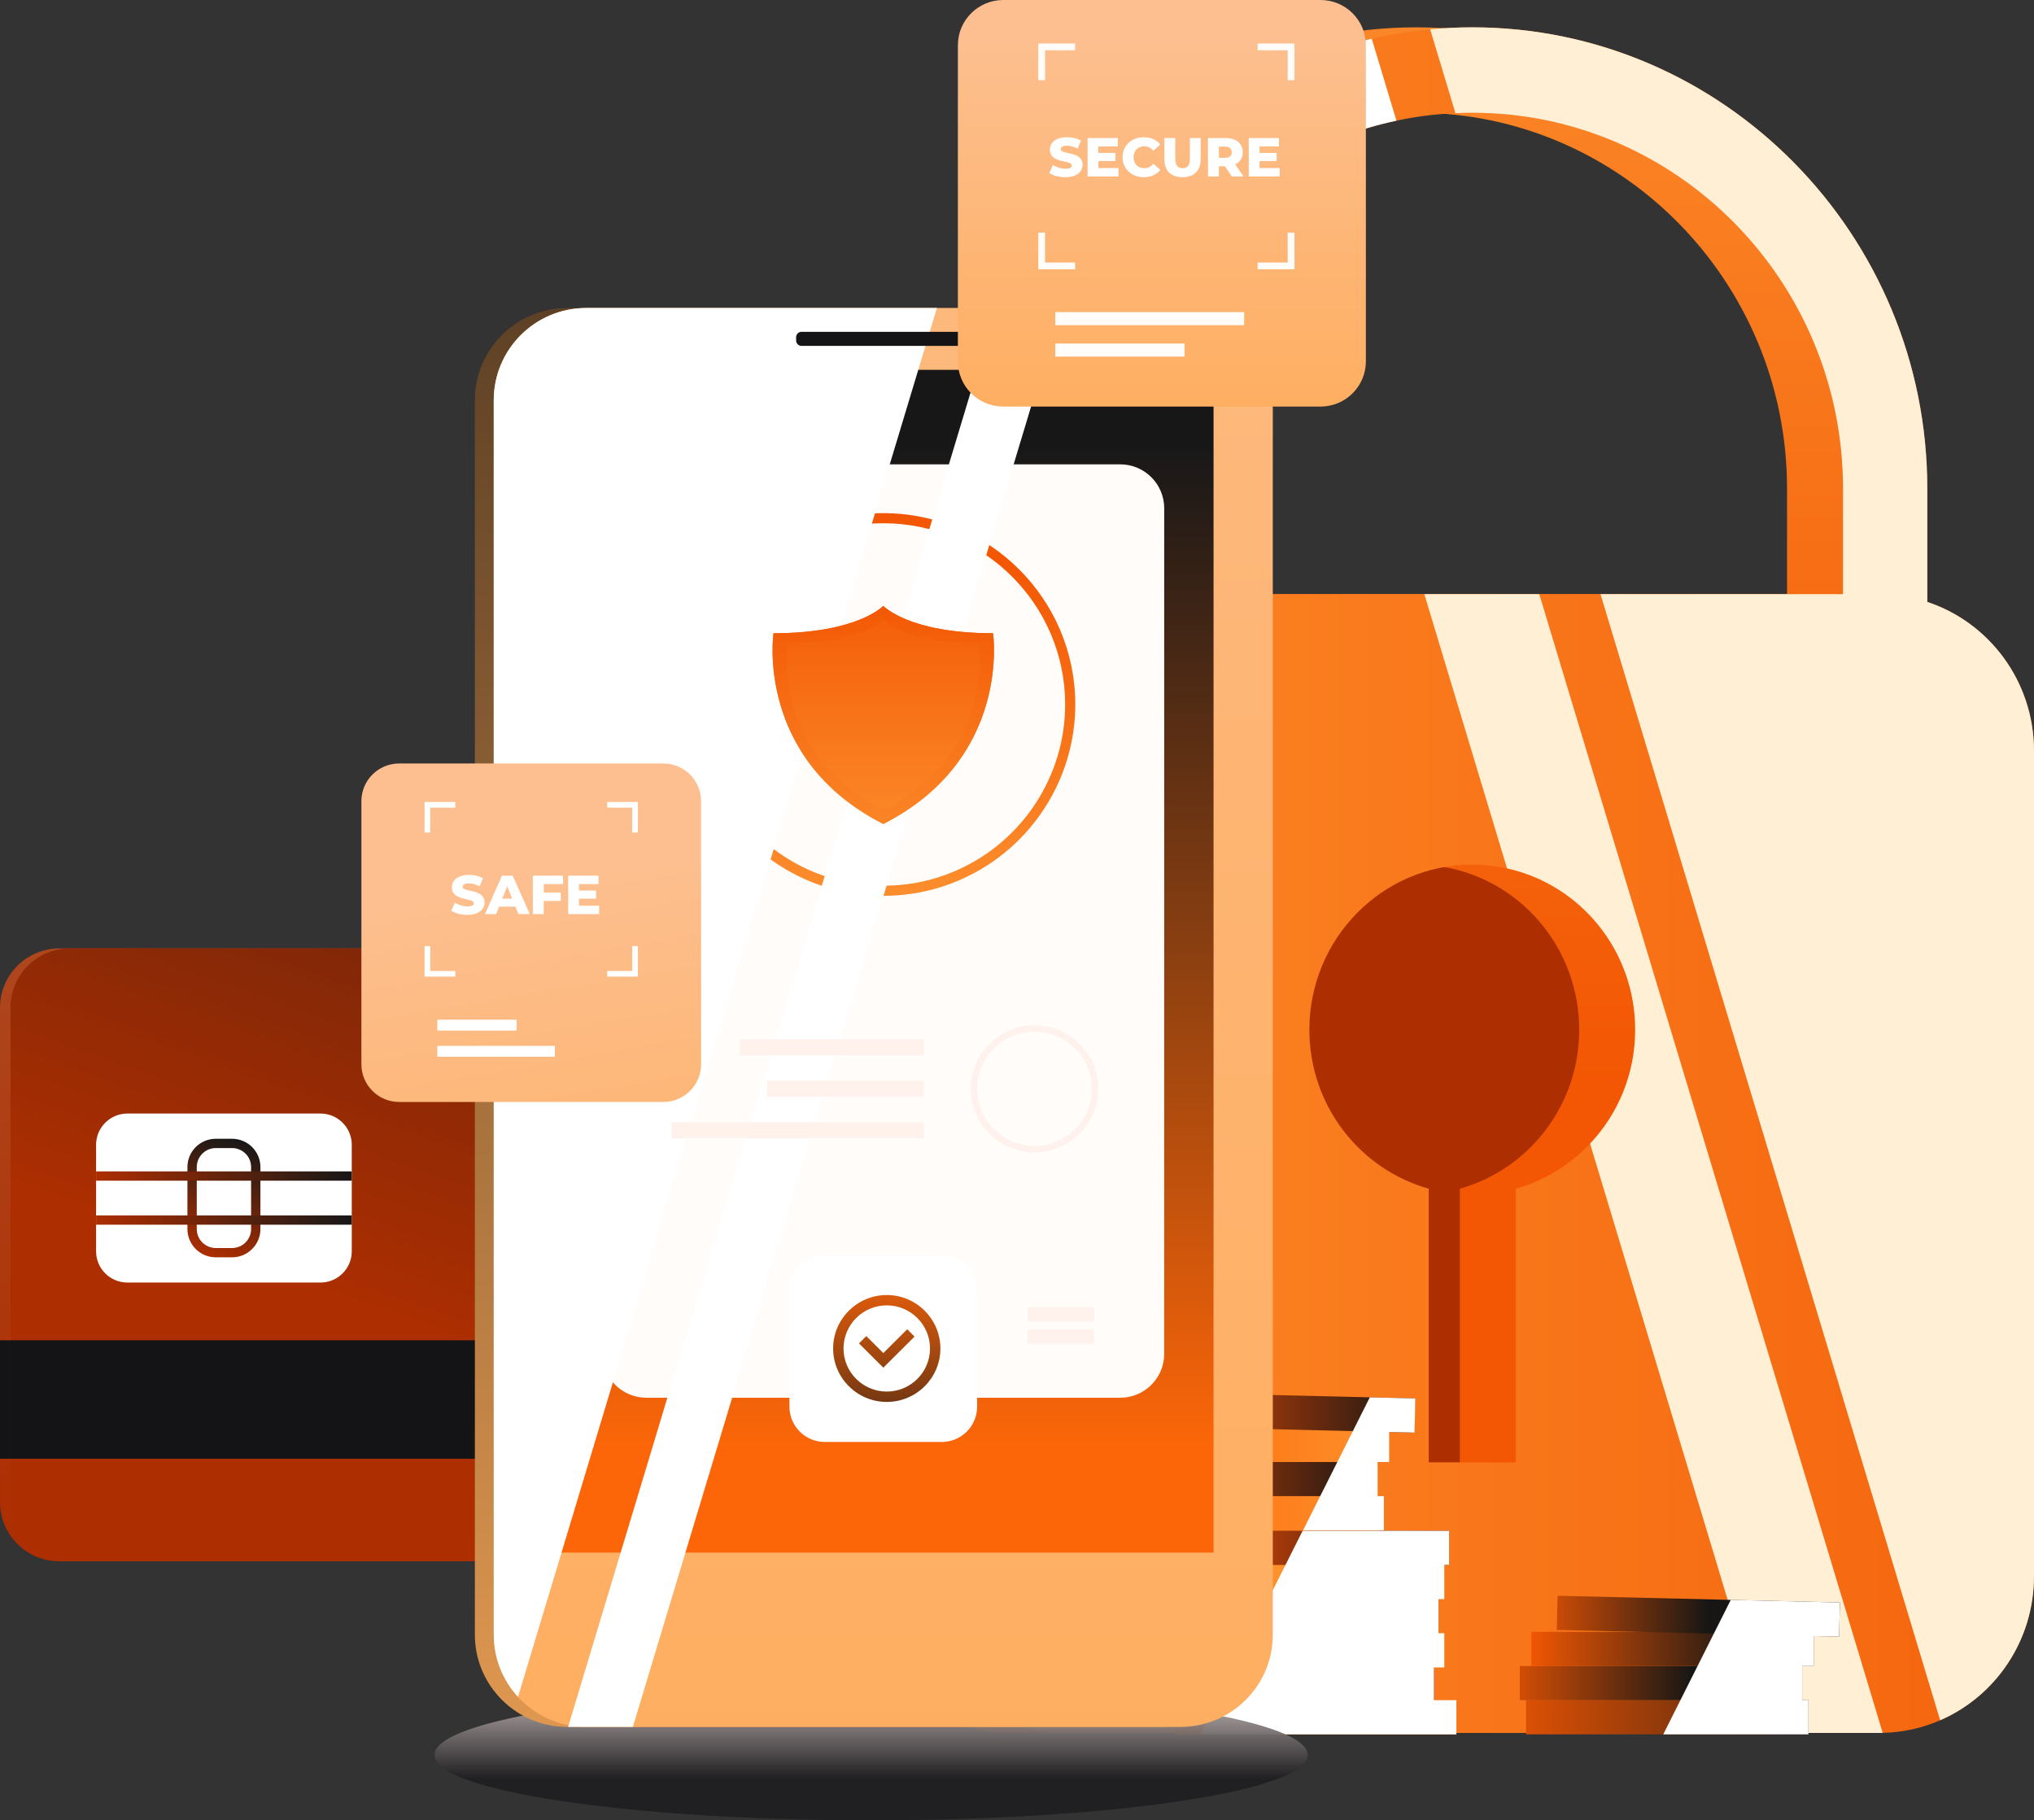 <svg width="257" height="230" viewBox="0 0 257 230" fill="none" xmlns="http://www.w3.org/2000/svg">
<rect x="0" y="0" width="257" height="230" fill="#333333" stroke="none"/>
<g clip-path="url(#clip0_149_36964)">
<path d="M230.817 87.495H141.465V206.299H230.817V87.495Z" fill="url(#paint0_linear_149_36964)"/>
<path d="M236.442 76.055V61.73C236.442 29.597 210.652 3.454 178.953 3.454C147.253 3.454 121.463 29.597 121.463 61.73V76.055C113.638 78.645 107.978 86.093 107.978 94.891V199.146C107.978 210.09 116.731 218.962 127.53 218.962H230.378C241.175 218.962 249.928 210.09 249.928 199.146V94.891C249.928 86.093 244.268 78.645 236.443 76.055H236.442ZM178.953 14.246C204.783 14.246 225.796 35.547 225.796 61.73V75.071H132.109V61.73C132.109 35.547 153.122 14.246 178.953 14.246ZM184.453 150.198V184.789H173.453V150.198C164.759 147.756 158.37 139.699 158.37 130.11C158.37 118.586 167.585 109.246 178.954 109.246C190.323 109.246 199.537 118.588 199.537 130.11C199.537 139.699 193.148 147.756 184.455 150.198H184.453Z" fill="url(#paint1_linear_149_36964)"/>
<path d="M243.515 76.058V61.731C243.515 29.597 217.725 3.453 186.025 3.453C184.231 3.453 182.455 3.538 180.7 3.7C178.19 3.935 175.728 4.337 173.321 4.889C168.726 5.941 164.341 7.557 160.234 9.652C141.447 19.25 128.532 38.99 128.532 61.731V76.058C120.707 78.645 115.048 86.092 115.048 94.89V199.146C115.048 210.091 123.804 218.962 134.599 218.962H237.449C237.595 218.962 237.736 218.962 237.882 218.954C240.456 218.899 242.906 218.338 245.142 217.364C252.113 214.341 257 207.325 257 199.147V94.892C257 86.093 251.34 78.645 243.515 76.059V76.058ZM191.524 150.197V184.788H180.524V150.197C171.831 147.755 165.443 139.701 165.443 130.11C165.443 118.588 174.659 109.246 186.025 109.246C187.531 109.246 189.003 109.408 190.418 109.725C199.676 111.76 206.61 120.113 206.61 130.109C206.61 135.697 204.439 140.763 200.908 144.501C198.381 147.181 195.155 149.174 191.525 150.195L191.524 150.197ZM139.181 75.07V61.731C139.181 43.859 148.972 28.263 163.404 20.162C167.424 17.905 171.809 16.228 176.443 15.249C178.863 14.732 181.351 14.411 183.896 14.301C184.6 14.266 185.313 14.25 186.025 14.25C211.857 14.25 232.867 35.55 232.867 61.732V75.071H139.181V75.07Z" fill="url(#paint2_linear_149_36964)"/>
<g style="mix-blend-mode:soft-light">
<path d="M257 94.891V199.146C257 207.324 252.113 214.34 245.142 217.362L202.225 75.068H232.868V61.73C232.868 35.547 211.857 14.247 186.026 14.247C185.314 14.247 184.601 14.264 183.898 14.298L180.702 3.699C182.456 3.537 184.233 3.452 186.026 3.452C217.728 3.452 243.517 29.595 243.517 61.73V76.056C251.342 78.643 257.001 86.091 257.001 94.889L257 94.891Z" fill="#FFEFD5"/>
</g>
<g style="mix-blend-mode:soft-light">
<path d="M173.321 4.889L176.443 15.249C171.81 16.228 167.425 17.905 163.404 20.162L160.233 9.653C164.339 7.559 168.723 5.942 173.319 4.891L173.321 4.889Z" fill="white"/>
</g>
<g style="mix-blend-mode:soft-light">
<path d="M237.882 218.954C237.736 218.962 237.595 218.962 237.449 218.962H223.368L200.908 144.502C204.439 140.766 206.61 135.699 206.61 130.11C206.61 120.115 199.678 111.76 190.418 109.726L179.966 75.07H194.49L237.883 218.954H237.882Z" fill="#FFEFD5"/>
</g>
<path d="M181.187 210.686H145.504V215.003H181.187V210.686Z" fill="url(#paint3_linear_149_36964)"/>
<path d="M182.488 206.37H146.805V210.688H182.488V206.37Z" fill="url(#paint4_linear_149_36964)"/>
<path d="M181.762 202.053H146.079V206.37H181.762V202.053Z" fill="url(#paint5_linear_149_36964)"/>
<path d="M182.488 197.735H146.805V202.053H182.488V197.735Z" fill="url(#paint6_linear_149_36964)"/>
<path d="M183.1 193.418H147.417V197.735H183.1V193.418Z" fill="url(#paint7_linear_149_36964)"/>
<path d="M184.016 214.825H148.329V219.142H184.016V214.825Z" fill="url(#paint8_linear_149_36964)"/>
<path d="M174.832 189.04H139.149V193.357H174.832V189.04Z" fill="url(#paint9_linear_149_36964)"/>
<path d="M174.041 184.722H138.354V189.04H174.041V184.722Z" fill="url(#paint10_linear_149_36964)"/>
<path d="M175.496 180.405H139.813V184.722H175.496V180.405Z" fill="url(#paint11_linear_149_36964)"/>
<path d="M178.81 176.695L178.707 181.013L175.496 180.937L170.914 180.827L153.347 180.405L143.031 180.159L143.137 175.844L173.053 176.558L178.81 176.695Z" fill="url(#paint12_linear_149_36964)"/>
<g style="mix-blend-mode:soft-light">
<path d="M184.016 214.825V219.142H151.673L153.838 214.825L155.917 210.686L157.616 207.302L158.085 206.37L160.252 202.053L162.423 197.735L163.439 195.712L164.592 193.418H183.102V197.735H182.489V202.053H181.762V206.37H182.489V210.686H181.188V214.825H184.016Z" fill="white"/>
</g>
<path opacity="0.95" d="M165.237 221.75C165.237 226.307 140.537 230 110.068 230C79.599 230 54.899 226.307 54.899 221.75C54.899 217.193 79.599 213.5 110.068 213.5C140.537 213.5 165.237 217.193 165.237 221.75Z" fill="url(#paint13_linear_149_36964)"/>
<path d="M124.805 127.315V189.788C124.805 193.924 121.442 197.274 117.293 197.274H7.512C3.362 197.274 0 193.923 0 189.788V127.315C0 123.184 3.363 119.833 7.512 119.833H117.293C121.444 119.833 124.805 123.184 124.805 127.315Z" fill="url(#paint14_linear_149_36964)"/>
<path d="M124.805 169.348H0.001V184.318H124.805V169.348Z" fill="#141416"/>
<path d="M39.16 140.7H14.772C12.585 140.7 10.813 142.466 10.813 144.645V158.11C10.813 160.289 12.585 162.055 14.772 162.055H39.16C41.347 162.055 43.119 160.289 43.119 158.11V144.645C43.119 142.466 41.347 140.7 39.16 140.7Z" fill="white"/>
<path d="M117.295 158.552H72.611V162.055H117.295V158.552Z" fill="url(#paint15_linear_149_36964)"/>
<path d="M117.295 152.604H72.611V156.106H117.295V152.604Z" fill="url(#paint16_linear_149_36964)"/>
<path d="M126.134 127.315V189.788C126.134 193.924 122.771 197.273 118.622 197.273H8.84C4.69 197.273 1.328 193.922 1.328 189.788V127.315C1.328 123.184 4.691 119.833 8.84 119.833H118.622C122.772 119.833 126.134 123.184 126.134 127.315Z" fill="url(#paint17_linear_149_36964)"/>
<path d="M126.134 169.348H1.33V184.318H126.134V169.348Z" fill="#141416"/>
<path d="M40.487 140.7H16.099C13.912 140.7 12.14 142.466 12.14 144.645V158.11C12.14 160.289 13.912 162.055 16.099 162.055H40.487C42.674 162.055 44.446 160.289 44.446 158.11V144.645C44.446 142.466 42.674 140.7 40.487 140.7Z" fill="white"/>
<path d="M118.622 158.552H73.938V162.055H118.622V158.552Z" fill="url(#paint18_linear_149_36964)"/>
<path d="M118.622 152.603H73.938V156.106H118.622V152.603Z" fill="url(#paint19_linear_149_36964)"/>
<path d="M29.321 158.867H27.265C25.289 158.867 23.682 157.266 23.682 155.298V147.457C23.682 145.489 25.289 143.887 27.265 143.887H29.321C31.297 143.887 32.904 145.489 32.904 147.457V155.298C32.904 157.266 31.297 158.867 29.321 158.867ZM27.265 145.063C25.939 145.063 24.862 146.138 24.862 147.457V155.298C24.862 156.618 25.94 157.692 27.265 157.692H29.321C30.647 157.692 31.726 156.617 31.726 155.298V147.457C31.726 146.136 30.647 145.063 29.321 145.063H27.265Z" fill="url(#paint20_linear_149_36964)"/>
<path d="M44.446 148.01H12.14V149.185H44.446V148.01Z" fill="url(#paint21_linear_149_36964)"/>
<path d="M44.446 153.571H12.14V154.746H44.446V153.571Z" fill="url(#paint22_linear_149_36964)"/>
<g style="mix-blend-mode:soft-light">
<path d="M126.134 127.315V189.788C126.134 193.924 122.771 197.273 118.622 197.273H63.459L87.971 119.832H118.623C122.774 119.832 126.135 123.183 126.135 127.313L126.134 127.315Z" fill="white"/>
</g>
<path d="M158.436 50.565V206.554C158.436 212.986 153.204 218.201 146.744 218.201H71.693C68.276 218.201 65.203 216.743 63.066 214.414C61.161 212.338 60.001 209.587 60.001 206.554V50.565C60.001 44.128 65.239 38.915 71.693 38.915H146.744C153.204 38.915 158.436 44.128 158.436 50.565Z" fill="url(#paint23_linear_149_36964)"/>
<path d="M160.821 50.565V206.554C160.821 212.986 155.589 218.201 149.129 218.201H74.078C70.661 218.201 67.588 216.743 65.451 214.414C63.546 212.338 62.386 209.587 62.386 206.554V50.565C62.386 44.128 67.624 38.915 74.078 38.915H149.129C155.589 38.915 160.821 44.128 160.821 50.565Z" fill="url(#paint24_linear_149_36964)"/>
<path d="M153.335 46.73H69.873V196.175H153.335V46.73Z" fill="url(#paint25_linear_149_36964)"/>
<g style="mix-blend-mode:hard-light">
<path d="M81.675 58.671H141.534C144.606 58.671 147.1 61.156 147.1 64.217V171.064C147.1 174.125 144.606 176.61 141.534 176.61H81.675C78.603 176.61 76.109 174.125 76.109 171.064V64.217C76.109 61.156 78.603 58.671 81.675 58.671Z" fill="#FFFCFA"/>
</g>
<path d="M111.605 113.188C108.107 113.188 104.733 112.464 101.578 111.033C92.932 107.117 87.344 98.474 87.344 89.013C87.344 75.683 98.228 64.837 111.605 64.837C124.982 64.837 135.865 75.683 135.865 89.013C135.865 98.474 130.279 107.117 121.631 111.033C118.477 112.463 115.104 113.188 111.605 113.188ZM111.605 66.114C98.934 66.114 88.626 76.386 88.626 89.013C88.626 97.975 93.919 106.162 102.108 109.872C105.096 111.226 108.29 111.911 111.605 111.911C114.919 111.911 118.114 111.226 121.1 109.872C129.291 106.162 134.584 97.975 134.584 89.013C134.584 76.386 124.276 66.114 111.605 66.114Z" fill="url(#paint26_linear_149_36964)"/>
<path d="M118.986 158.569H104.222C101.751 158.569 99.748 160.565 99.748 163.028V177.74C99.748 180.202 101.751 182.199 104.222 182.199H118.986C121.457 182.199 123.46 180.202 123.46 177.74V163.028C123.46 160.565 121.457 158.569 118.986 158.569Z" fill="white"/>
<path d="M112.045 177.138C108.308 177.138 105.268 174.108 105.268 170.385C105.268 166.661 108.308 163.631 112.045 163.631C115.782 163.631 118.822 166.661 118.822 170.385C118.822 174.108 115.782 177.138 112.045 177.138ZM112.045 164.937C109.031 164.937 106.58 167.38 106.58 170.383C106.58 173.387 109.031 175.829 112.045 175.829C115.059 175.829 117.51 173.387 117.51 170.383C117.51 167.38 115.059 164.937 112.045 164.937Z" fill="url(#paint27_linear_149_36964)"/>
<path d="M111.612 172.811L108.533 169.743L109.461 168.819L111.612 170.962L114.628 167.957L115.555 168.881L111.612 172.811Z" fill="url(#paint28_linear_149_36964)"/>
<g style="mix-blend-mode:soft-light">
<path d="M118.382 38.915L65.451 214.413C63.546 212.337 62.386 209.585 62.386 206.553V50.565C62.386 44.128 67.624 38.915 74.078 38.915H118.382Z" fill="white"/>
</g>
<g style="mix-blend-mode:soft-light">
<path d="M79.963 218.2L134.036 38.915H125.854L71.781 218.2H79.963Z" fill="white"/>
</g>
<path d="M121.88 89.061L105.422 79.592V98.529L121.88 89.061Z" fill="url(#paint29_linear_149_36964)"/>
<path d="M138.24 165.157H129.833V166.989H138.24V165.157Z" fill="#FFF2ED"/>
<path d="M138.24 167.965H129.833V169.798H138.24V167.965Z" fill="#FFF2ED"/>
<path d="M130.713 145.606C126.266 145.606 122.649 142 122.649 137.57C122.649 133.14 126.268 129.534 130.713 129.534C135.159 129.534 138.777 133.14 138.777 137.57C138.777 142 135.159 145.606 130.713 145.606ZM130.713 130.354C126.721 130.354 123.473 133.591 123.473 137.569C123.473 141.547 126.721 144.784 130.713 144.784C134.705 144.784 137.954 141.547 137.954 137.569C137.954 133.591 134.705 130.354 130.713 130.354Z" fill="#FFF2ED"/>
<path d="M116.708 131.303H93.462V133.339H116.708V131.303Z" fill="#FFF2ED"/>
<path d="M116.708 136.552H96.891V138.587H116.708V136.552Z" fill="#FFF2ED"/>
<path d="M116.707 141.798H84.842V143.835H116.707V141.798Z" fill="#FFF2ED"/>
<path d="M111.605 104.111C95.379 95.855 97.737 80.014 97.737 80.014C108.394 80.014 111.605 76.553 111.605 76.553C111.605 76.553 114.813 80.014 125.473 80.014C125.473 80.014 127.83 95.855 111.605 104.111Z" fill="url(#paint30_linear_149_36964)"/>
<path d="M125.472 80.014C114.812 80.014 111.603 76.553 111.603 76.553C111.603 76.553 108.392 80.014 97.735 80.014C97.735 80.014 95.378 95.855 111.603 104.111C127.829 95.855 125.472 80.014 125.472 80.014ZM111.605 102.387C97.411 95.163 99.473 81.306 99.473 81.306C108.795 81.306 111.605 78.279 111.605 78.279C111.605 78.279 114.413 81.306 123.736 81.306C123.736 81.306 125.8 95.164 111.605 102.387Z" fill="url(#paint31_linear_149_36964)"/>
<path d="M83.809 139.237H50.437C47.802 139.237 45.663 137.105 45.663 134.48L45.663 101.226C45.663 98.6 47.802 96.468 50.437 96.468H83.809C86.444 96.468 88.583 98.6 88.583 101.226V134.481C88.583 137.107 86.444 139.239 83.809 139.239V139.237Z" fill="url(#paint32_linear_149_36964)"/>
<path d="M65.283 128.84H55.255V130.218H65.283V128.84Z" fill="white"/>
<path d="M70.101 132.146H55.255V133.523H70.101V132.146Z" fill="white"/>
<path d="M57.521 123.398H53.646V119.542H54.361V122.688H57.521V123.398Z" fill="white"/>
<path d="M80.599 123.398H76.726V122.688H79.886V119.542H80.599V123.398Z" fill="white"/>
<path d="M54.361 105.194H53.646V101.336H57.521V102.048H54.361V105.194Z" fill="white"/>
<path d="M80.599 105.194H79.886V102.048H76.726V101.336H80.599V105.194Z" fill="white"/>
<g style="mix-blend-mode:soft-light">
<path d="M174.857 193.356H164.647L166.811 189.04L168.969 184.739L168.98 184.722L169.282 184.122L170.937 180.827L171.147 180.405L173.078 176.558L178.834 176.695L178.732 181.013L175.521 180.937V184.722H174.065V189.04H174.857V193.356Z" fill="white"/>
</g>
<path d="M126.015 41.926H101.273C100.896 41.926 100.591 42.231 100.591 42.607V43.023C100.591 43.399 100.896 43.704 101.273 43.704H126.015C126.392 43.704 126.698 43.399 126.698 43.023V42.607C126.698 42.231 126.392 41.926 126.015 41.926Z" fill="#141416"/>
<path d="M166.847 0H126.764C123.597 0 121.03 2.558 121.03 5.714V45.657C121.03 48.813 123.597 51.371 126.764 51.371H166.847C170.014 51.371 172.581 48.813 172.581 45.657V5.714C172.581 2.558 170.014 0 166.847 0Z" fill="url(#paint33_linear_149_36964)"/>
<g style="mix-blend-mode:hard-light">
<path d="M135.84 34.026H131.188V29.392H132.046V33.171H135.84V34.026Z" fill="#FFFCFA"/>
</g>
<g style="mix-blend-mode:hard-light">
<path d="M163.56 34.026H158.907V33.171H162.703V29.392H163.56V34.026Z" fill="#FFFCFA"/>
</g>
<g style="mix-blend-mode:hard-light">
<path d="M132.046 10.129H131.188V5.497H135.84V6.35H132.046V10.129Z" fill="#FFFCFA"/>
</g>
<g style="mix-blend-mode:hard-light">
<path d="M163.56 10.129H162.703V6.35H158.907V5.497H163.56V10.129Z" fill="#FFFCFA"/>
</g>
<g style="mix-blend-mode:hard-light">
<path d="M157.205 39.436H133.338V41.089H157.205V39.436Z" fill="#FFFCFA"/>
</g>
<g style="mix-blend-mode:hard-light">
<path d="M149.667 43.405H133.338V45.059H149.667V43.405Z" fill="#FFFCFA"/>
</g>
<path d="M228.498 214.825H192.815V219.143H228.498V214.825Z" fill="url(#paint34_linear_149_36964)"/>
<path d="M227.708 210.509H192.025V214.826H227.708V210.509Z" fill="url(#paint35_linear_149_36964)"/>
<path d="M229.163 206.192H193.48V210.509H229.163V206.192Z" fill="url(#paint36_linear_149_36964)"/>
<path d="M232.476 202.482L232.374 206.798L229.163 206.724L216.542 206.421L206.914 206.192L196.701 205.948L196.804 201.631L218.685 202.152L232.476 202.482Z" fill="url(#paint37_linear_149_36964)"/>
<g style="mix-blend-mode:soft-light">
<path d="M232.476 202.481L232.374 206.798L229.163 206.723V210.509H227.708V214.825H228.499V219.142H210.155L212.322 214.825L214.491 210.509L216.542 206.421L216.659 206.191L218.685 202.152L232.476 202.481Z" fill="white"/>
</g>
<path d="M57.016 115.063L57.469 114.052C57.9 114.336 58.513 114.53 59.076 114.53C59.638 114.53 59.869 114.37 59.869 114.134C59.869 113.364 57.099 113.926 57.099 112.123C57.099 111.256 57.809 110.549 59.256 110.549C59.889 110.549 60.543 110.695 61.023 110.973L60.598 111.992C60.132 111.742 59.673 111.619 59.248 111.619C58.67 111.619 58.462 111.812 58.462 112.056C58.462 112.798 61.225 112.243 61.225 114.032C61.225 114.878 60.514 115.599 59.067 115.599C58.267 115.599 57.474 115.385 57.015 115.066L57.016 115.063Z" fill="white"/>
<path d="M65.121 114.557H63.062L62.68 115.5H61.274L63.425 110.647H64.782L66.939 115.5H65.506L65.124 114.557H65.121ZM64.717 113.546L64.091 111.992L63.465 113.546H64.717Z" fill="white"/>
<path d="M68.704 111.708V112.776H70.854V113.837H68.704V115.502H67.326V110.648H71.145V111.709H68.702L68.704 111.708Z" fill="white"/>
<path d="M75.704 114.439V115.5H71.793V110.647H75.613V111.708H73.156V112.526H75.32V113.553H73.156V114.44H75.703L75.704 114.439Z" fill="white"/>
<path d="M132.577 21.857L133.029 20.844C133.461 21.128 134.073 21.322 134.636 21.322C135.199 21.322 135.429 21.163 135.429 20.926C135.429 20.156 132.659 20.719 132.659 18.915C132.659 18.048 133.37 17.341 134.817 17.341C135.45 17.341 136.104 17.487 136.584 17.765L136.159 18.785C135.693 18.534 135.233 18.411 134.809 18.411C134.231 18.411 134.022 18.605 134.022 18.848C134.022 19.59 136.785 19.035 136.785 20.824C136.785 21.67 136.075 22.391 134.628 22.391C133.828 22.391 133.035 22.177 132.575 21.858L132.577 21.857Z" fill="white"/>
<path d="M141.329 21.233V22.294H137.418V17.44H141.238V18.502H138.781V19.319H140.945V20.346H138.781V21.234H141.327L141.329 21.233Z" fill="white"/>
<path d="M141.836 19.866C141.836 18.389 142.97 17.343 144.515 17.343C145.413 17.343 146.136 17.668 146.609 18.258L145.732 19.049C145.426 18.681 145.05 18.479 144.584 18.479C143.784 18.479 143.227 19.035 143.227 19.866C143.227 20.698 143.784 21.253 144.584 21.253C145.05 21.253 145.426 21.052 145.732 20.684L146.609 21.474C146.136 22.064 145.412 22.39 144.515 22.39C142.97 22.39 141.836 21.343 141.836 19.866Z" fill="white"/>
<path d="M147.124 20.13V17.44H148.502V20.089C148.502 20.921 148.849 21.253 149.427 21.253C150.005 21.253 150.346 20.921 150.346 20.089V17.44H151.703V20.13C151.703 21.579 150.855 22.391 149.413 22.391C147.972 22.391 147.124 21.58 147.124 20.13Z" fill="white"/>
<path d="M154.764 21.005H154.012V22.294H152.634V17.44H154.86C156.19 17.44 157.025 18.126 157.025 19.237C157.025 19.952 156.677 20.478 156.071 20.77L157.123 22.295H155.648L154.764 21.006V21.005ZM154.778 18.522H154.012V19.943H154.778C155.349 19.943 155.634 19.679 155.634 19.235C155.634 18.791 155.349 18.521 154.778 18.521V18.522Z" fill="white"/>
<path d="M161.694 21.233V22.294H157.783V17.44H161.603V18.502H159.146V19.319H161.31V20.346H159.146V21.234H161.692L161.694 21.233Z" fill="white"/>
</g>
<defs>
<linearGradient id="paint0_linear_149_36964" x1="186.14" y1="87.842" x2="186.14" y2="105.37" gradientUnits="userSpaceOnUse">
<stop stop-color="#FD912F"/>
<stop offset="1" stop-color="#AD2E01"/>
</linearGradient>
<linearGradient id="paint1_linear_149_36964" x1="178.953" y1="-26.021" x2="178.953" y2="136.831" gradientUnits="userSpaceOnUse">
<stop stop-color="#FD912F"/>
<stop offset="1" stop-color="#F35703"/>
</linearGradient>
<linearGradient id="paint2_linear_149_36964" x1="91.492" y1="111.208" x2="307.417" y2="111.208" gradientUnits="userSpaceOnUse">
<stop stop-color="#FD902C"/>
<stop offset="1" stop-color="#F35703"/>
</linearGradient>
<linearGradient id="paint3_linear_149_36964" x1="145.504" y1="212.845" x2="181.188" y2="212.845" gradientUnits="userSpaceOnUse">
<stop stop-color="#FD4F03"/>
<stop offset="1" stop-color="#171614"/>
</linearGradient>
<linearGradient id="paint4_linear_149_36964" x1="146.805" y1="208.528" x2="182.489" y2="208.528" gradientUnits="userSpaceOnUse">
<stop stop-color="#FC6304"/>
<stop offset="1" stop-color="#FD912C"/>
</linearGradient>
<linearGradient id="paint5_linear_149_36964" x1="146.079" y1="204.211" x2="181.762" y2="204.211" gradientUnits="userSpaceOnUse">
<stop stop-color="#FD4F03"/>
<stop offset="1" stop-color="#171614"/>
</linearGradient>
<linearGradient id="paint6_linear_149_36964" x1="3.70651e-05" y1="199.895" x2="0.138" y2="199.895" gradientUnits="userSpaceOnUse">
<stop stop-color="#FC6304"/>
<stop offset="1" stop-color="#FD912C"/>
</linearGradient>
<linearGradient id="paint7_linear_149_36964" x1="147.417" y1="195.577" x2="183.102" y2="195.577" gradientUnits="userSpaceOnUse">
<stop stop-color="#FD4F03"/>
<stop offset="1" stop-color="#171614"/>
</linearGradient>
<linearGradient id="paint8_linear_149_36964" x1="148.329" y1="216.984" x2="184.016" y2="216.984" gradientUnits="userSpaceOnUse">
<stop stop-color="#FC6304"/>
<stop offset="1" stop-color="#FD912C"/>
</linearGradient>
<linearGradient id="paint9_linear_149_36964" x1="139.149" y1="191.198" x2="174.832" y2="191.198" gradientUnits="userSpaceOnUse">
<stop stop-color="#FC6304"/>
<stop offset="1" stop-color="#FD912C"/>
</linearGradient>
<linearGradient id="paint10_linear_149_36964" x1="138.354" y1="186.88" x2="174.041" y2="186.88" gradientUnits="userSpaceOnUse">
<stop stop-color="#FD4F03"/>
<stop offset="1" stop-color="#171614"/>
</linearGradient>
<linearGradient id="paint11_linear_149_36964" x1="139.813" y1="182.564" x2="175.496" y2="182.564" gradientUnits="userSpaceOnUse">
<stop stop-color="#FC6304"/>
<stop offset="1" stop-color="#FD912C"/>
</linearGradient>
<linearGradient id="paint12_linear_149_36964" x1="143.031" y1="178.428" x2="178.81" y2="178.428" gradientUnits="userSpaceOnUse">
<stop stop-color="#FD4F03"/>
<stop offset="1" stop-color="#171614"/>
</linearGradient>
<linearGradient id="paint13_linear_149_36964" x1="110.068" y1="209.926" x2="110.068" y2="224.696" gradientUnits="userSpaceOnUse">
<stop stop-color="#FEECEA"/>
<stop offset="1" stop-color="#1F1E20"/>
</linearGradient>
<linearGradient id="paint14_linear_149_36964" x1="62.403" y1="193.956" x2="62.403" y2="117.529" gradientUnits="userSpaceOnUse">
<stop stop-color="#AD2E01"/>
<stop offset="1" stop-color="#AE471F"/>
</linearGradient>
<linearGradient id="paint15_linear_149_36964" x1="94.953" y1="193.957" x2="94.953" y2="117.529" gradientUnits="userSpaceOnUse">
<stop stop-color="#AD2E01"/>
<stop offset="1" stop-color="#171818"/>
</linearGradient>
<linearGradient id="paint16_linear_149_36964" x1="-7.95274e-06" y1="193.957" x2="0.137" y2="117.529" gradientUnits="userSpaceOnUse">
<stop stop-color="#AD2E01"/>
<stop offset="1" stop-color="#171818"/>
</linearGradient>
<linearGradient id="paint17_linear_149_36964" x1="59.411" y1="170.724" x2="109.201" y2="29.417" gradientUnits="userSpaceOnUse">
<stop stop-color="#AD2E01"/>
<stop offset="1" stop-color="#171818"/>
</linearGradient>
<linearGradient id="paint18_linear_149_36964" x1="96.28" y1="194.299" x2="96.28" y2="151.245" gradientUnits="userSpaceOnUse">
<stop stop-color="#AD2E01"/>
<stop offset="1" stop-color="#171818"/>
</linearGradient>
<linearGradient id="paint19_linear_149_36964" x1="96.28" y1="194.299" x2="96.28" y2="151.245" gradientUnits="userSpaceOnUse">
<stop stop-color="#AD2E01"/>
<stop offset="1" stop-color="#171818"/>
</linearGradient>
<linearGradient id="paint20_linear_149_36964" x1="25.747" y1="158.55" x2="30.805" y2="144.194" gradientUnits="userSpaceOnUse">
<stop stop-color="#AD2E01"/>
<stop offset="1" stop-color="#171818"/>
</linearGradient>
<linearGradient id="paint21_linear_149_36964" x1="12.14" y1="148.598" x2="44.446" y2="148.598" gradientUnits="userSpaceOnUse">
<stop stop-color="#AD2E01"/>
<stop offset="1" stop-color="#171818"/>
</linearGradient>
<linearGradient id="paint22_linear_149_36964" x1="12.14" y1="154.158" x2="44.446" y2="154.158" gradientUnits="userSpaceOnUse">
<stop stop-color="#AD2E01"/>
<stop offset="1" stop-color="#171818"/>
</linearGradient>
<linearGradient id="paint23_linear_149_36964" x1="109.219" y1="261.039" x2="109.219" y2="-79.245" gradientUnits="userSpaceOnUse">
<stop stop-color="#FEAC5A"/>
<stop offset="1" stop-color="#090809"/>
</linearGradient>
<linearGradient id="paint24_linear_149_36964" x1="111.603" y1="261.039" x2="111.603" y2="-79.245" gradientUnits="userSpaceOnUse">
<stop stop-color="#FEAC5A"/>
<stop offset="1" stop-color="#FDBF8F"/>
</linearGradient>
<linearGradient id="paint25_linear_149_36964" x1="111.605" y1="182.865" x2="111.605" y2="55.862" gradientUnits="userSpaceOnUse">
<stop stop-color="#FC6609"/>
<stop offset="1" stop-color="#171718"/>
</linearGradient>
<linearGradient id="paint26_linear_149_36964" x1="111.605" y1="115.85" x2="111.605" y2="70.887" gradientUnits="userSpaceOnUse">
<stop stop-color="#FD912F"/>
<stop offset="1" stop-color="#F35703"/>
</linearGradient>
<linearGradient id="paint27_linear_149_36964" x1="112.045" y1="159.197" x2="112.045" y2="189.878" gradientUnits="userSpaceOnUse">
<stop stop-color="#FC6609"/>
<stop offset="1" stop-color="#171718"/>
</linearGradient>
<linearGradient id="paint28_linear_149_36964" x1="112.045" y1="159.197" x2="112.045" y2="189.878" gradientUnits="userSpaceOnUse">
<stop stop-color="#FC6609"/>
<stop offset="1" stop-color="#171718"/>
</linearGradient>
<linearGradient id="paint29_linear_149_36964" x1="113.652" y1="109.539" x2="113.652" y2="85.141" gradientUnits="userSpaceOnUse">
<stop stop-color="#0A1216"/>
<stop offset="1" stop-color="#141414"/>
</linearGradient>
<linearGradient id="paint30_linear_149_36964" x1="111.605" y1="109.791" x2="111.605" y2="72.451" gradientUnits="userSpaceOnUse">
<stop stop-color="#FD912F"/>
<stop offset="1" stop-color="#F35703"/>
</linearGradient>
<linearGradient id="paint31_linear_149_36964" x1="111.605" y1="111.506" x2="111.605" y2="75.607" gradientUnits="userSpaceOnUse">
<stop stop-color="#FD912F"/>
<stop offset="1" stop-color="#F35703"/>
</linearGradient>
<linearGradient id="paint32_linear_149_36964" x1="77.608" y1="179.377" x2="66.184" y2="111.867" gradientUnits="userSpaceOnUse">
<stop stop-color="#FEAC5A"/>
<stop offset="1" stop-color="#FDBF8F"/>
</linearGradient>
<linearGradient id="paint33_linear_149_36964" x1="146.805" y1="58.556" x2="146.805" y2="5.414" gradientUnits="userSpaceOnUse">
<stop stop-color="#FEAC5A"/>
<stop offset="1" stop-color="#FDBF8F"/>
</linearGradient>
<linearGradient id="paint34_linear_149_36964" x1="187.289" y1="216.985" x2="238.081" y2="216.985" gradientUnits="userSpaceOnUse">
<stop stop-color="#F35703"/>
<stop offset="1" stop-color="#171614"/>
</linearGradient>
<linearGradient id="paint35_linear_149_36964" x1="188.089" y1="212.667" x2="213.856" y2="212.667" gradientUnits="userSpaceOnUse">
<stop stop-color="#F35703"/>
<stop offset="1" stop-color="#171614"/>
</linearGradient>
<linearGradient id="paint36_linear_149_36964" x1="193.128" y1="208.35" x2="220.313" y2="208.35" gradientUnits="userSpaceOnUse">
<stop stop-color="#F35703"/>
<stop offset="1" stop-color="#171614"/>
</linearGradient>
<linearGradient id="paint37_linear_149_36964" x1="192.197" y1="204.215" x2="215.784" y2="204.215" gradientUnits="userSpaceOnUse">
<stop stop-color="#F35703"/>
<stop offset="1" stop-color="#171614"/>
</linearGradient>
<clipPath id="clip0_149_36964">
<rect width="257" height="230" fill="white"/>
</clipPath>
</defs>
</svg>
